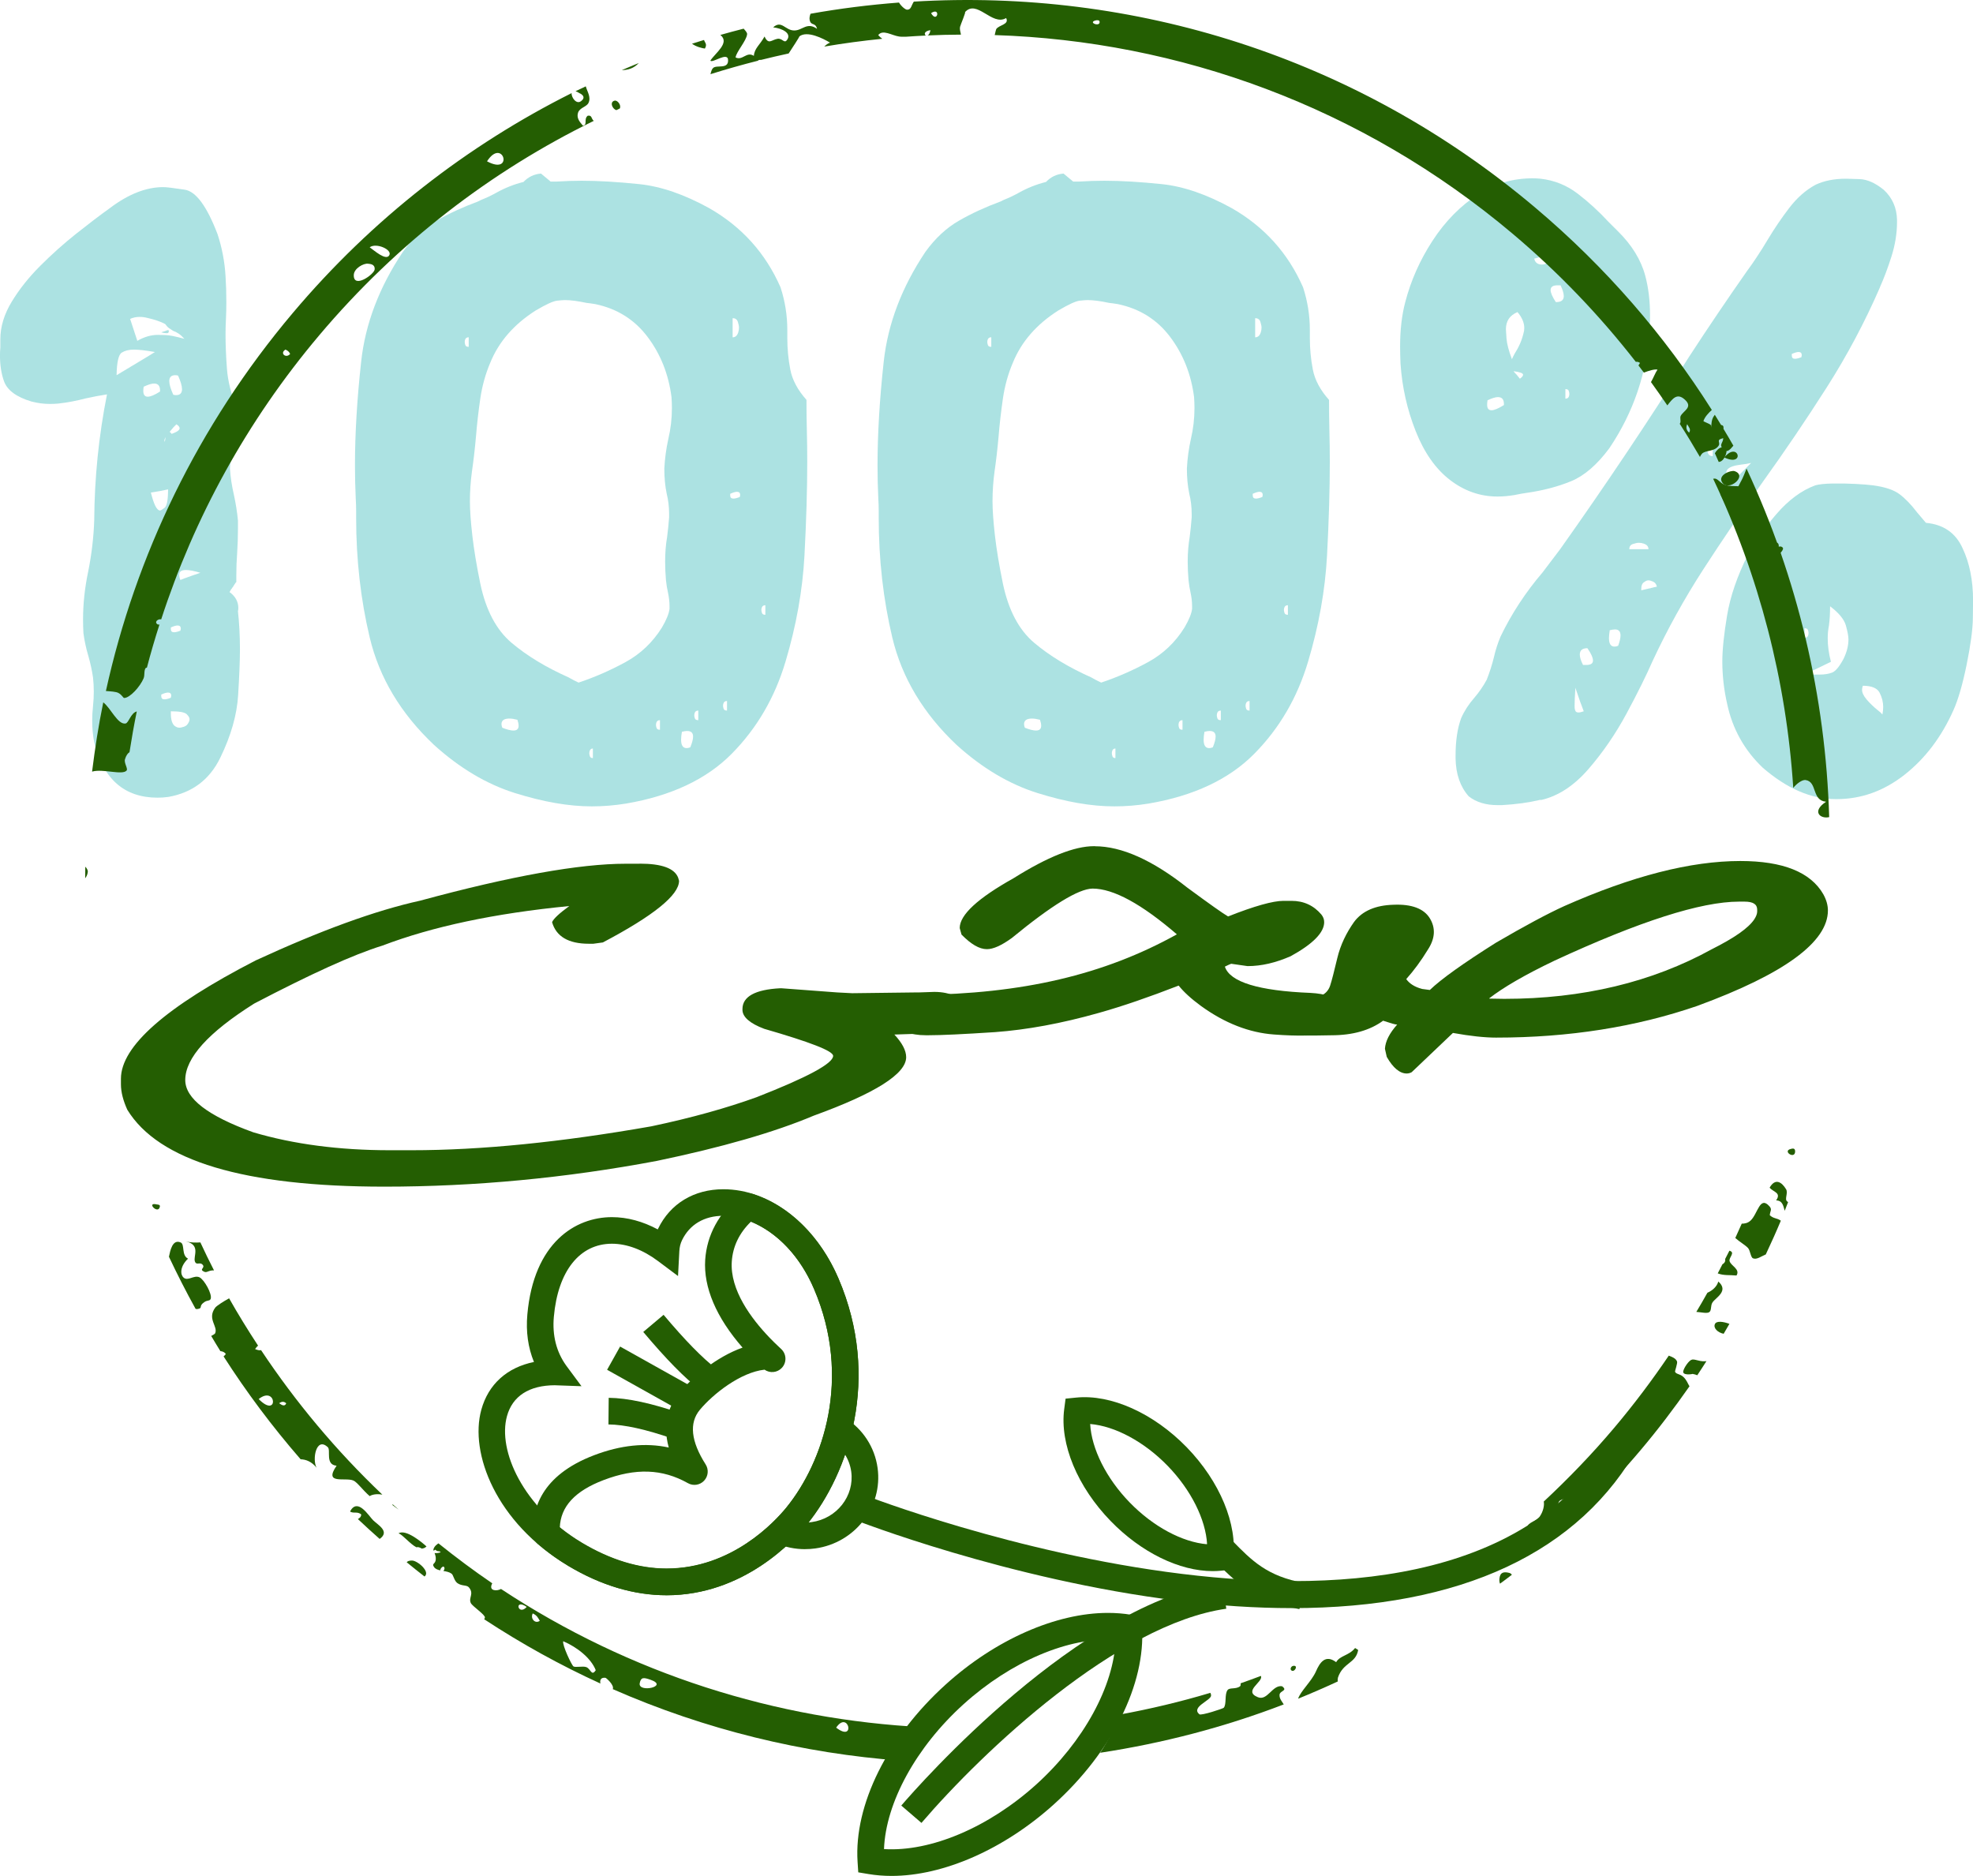 <svg xmlns="http://www.w3.org/2000/svg" id="uuid-192d7f6c-90f5-46e9-8e34-fb429a8e099c" viewBox="0 0 633.81 602.6"><defs><style>.uuid-e6991a1a-a8e7-4d7d-a681-6f4c3e52ef60{fill:#245e02;}.uuid-e6991a1a-a8e7-4d7d-a681-6f4c3e52ef60,.uuid-35034c1f-027d-4ced-8657-1e44806d6c5d{stroke-width:0px;}.uuid-35034c1f-027d-4ced-8657-1e44806d6c5d{fill:#ace2e2;}</style></defs><g id="uuid-2004141f-aeb7-4ac0-a1d8-be0938e7b832"><path class="uuid-35034c1f-027d-4ced-8657-1e44806d6c5d" d="m76.18,131.42c.42,1.2.64,2.44.64,3.72,0,.6-.1,1.52-.32,2.76-.21,1.24-.62,2.88-1.22,4.94-.86,2.65-1.33,5.21-1.41,7.7.18,2.73.6,5.56,1.28,8.46.59,2.74,1.03,5.47,1.29,8.21v2.57c0,2.65-.09,5.3-.26,7.95-.18,2.31-.26,4.62-.26,6.93v2.31l-.39.39v.13l-.12.13c-.09.09-.13.17-.13.25l-.13.13c-.18.26-.3.47-.38.64l-.26.26v.13l-.26.26c-.17.34-.34.64-.51.9,1.88,1.37,2.82,3.08,2.82,5.13,0,.34-.04.69-.12,1.03.42,3.76.64,7.87.64,12.31,0,3.42-.19,8.3-.58,14.62-.38,6.33-2.28,13.02-5.71,20.07-3.41,7.06-8.97,11.27-16.67,12.64-1.2.17-2.36.25-3.47.25-10.68,0-17.48-5.94-20.39-17.83-.43-2.22-.64-4.53-.64-6.93,0-1.54.09-3.08.26-4.62.17-1.62.25-3.2.25-4.75s-.09-3.03-.25-4.49c-.34-2.31-.85-4.66-1.54-7.05-.69-2.31-1.2-4.7-1.54-7.18-.08-1.45-.12-2.9-.12-4.36,0-5.05.55-10.22,1.67-15.52,1.11-5.56,1.74-11.03,1.92-16.42.09-13.59,1.45-27.06,4.1-40.4-2.23.34-4.49.77-6.8,1.28-2.91.77-5.85,1.33-8.85,1.67-.85.08-1.75.12-2.69.12-1.97,0-3.94-.26-5.9-.77-4.87-1.45-7.82-3.64-8.85-6.54-.86-2.39-1.29-5.17-1.29-8.34,0-.77.04-1.58.12-2.44v-2.69c0-4.02,1.22-8.04,3.66-12.06,2.44-4.02,5.49-7.86,9.18-11.54,3.67-3.67,7.5-7.1,11.47-10.26,3.98-3.16,7.63-5.94,10.97-8.34,5.9-4.44,11.58-6.67,17.05-6.67,1.03,0,3.34.28,6.93.83,3.59.56,7.09,5.32,10.52,14.3,1.45,4.44,2.3,8.94,2.56,13.47.18,2.74.26,5.51.26,8.33,0,1.79-.04,3.63-.13,5.52-.09,1.62-.13,3.25-.13,4.87,0,3.33.15,7.01.45,11.03.3,4.02,1.39,8.34,3.28,12.95Zm-38.73-10.9c3.25-1.97,6.67-4.02,10.26-6.16l2.05-1.28c-2.82-.51-5.09-.77-6.8-.77-1.54,0-2.82.32-3.85.96-1.03.64-1.58,3.06-1.66,7.25Zm15.64-16.42c-1.45-.77-3.29-1.41-5.52-1.92-.93-.25-1.84-.38-2.69-.38-1.11,0-2.14.21-3.08.64.77,2.31,1.54,4.66,2.31,7.05,2.22-1.28,4.44-1.92,6.66-1.92.25,0,1.05.02,2.37.06,1.32.04,3.35.45,6.1,1.22-.69-.77-1.33-1.35-1.93-1.73-.6-.38-1.15-.66-1.67-.83-.43-.26-.85-.53-1.28-.83-.43-.3-.86-.75-1.29-1.35Zm-6.93,20.13c-.08.43-.13.86-.13,1.28,0,1.28.47,1.92,1.41,1.92s2.26-.56,3.97-1.66v-.39c0-1.45-.64-2.18-1.92-2.18-.77,0-1.88.34-3.34,1.02Zm2.31,33.99c.95,3.85,1.92,5.77,2.95,5.77.18,0,.64-.28,1.41-.83.78-.56,1.16-2.54,1.16-5.96-.86.17-1.67.34-2.44.51l-3.08.51Zm5.64-52.2c.08.17.12.3.12.38,0,.43-.21.64-.63.64-.52,0-1.12-.09-1.81-.26.34-.17.73-.3,1.16-.39.34-.17.73-.3,1.15-.38Zm.77,118.12l.13-.64c0-.68-.34-1.03-1.02-1.03-.52,0-1.25.21-2.19.64v.51c0,.68.34,1.03,1.03,1.03.52,0,1.2-.17,2.05-.51Zm-1.67-83.75l-.13.26c-.17.34-.26.6-.26.77s.04.34.13.51c.08-.59.16-1.11.25-1.54Zm2.44-13.59c.34.09.64.13.9.13,1.29,0,1.92-.64,1.92-1.92,0-1.03-.43-2.48-1.27-4.36-.35-.08-.64-.13-.9-.13-1.28,0-1.92.64-1.92,1.92,0,1.03.43,2.48,1.28,4.36Zm-1.15,11.93c.17.09.38.3.64.64,1.71-.6,2.56-1.2,2.56-1.79,0-.43-.34-.86-1.03-1.28l-.89.89-1.29,1.54Zm.38,62.84v.51c0,.68.34,1.02,1.03,1.02.52,0,1.19-.17,2.05-.51l.12-.64c0-.68-.34-1.03-1.03-1.03-.5,0-1.23.21-2.18.64Zm0,26.93v.64c0,1.97.39,3.29,1.15,3.98.52.43,1.07.64,1.67.64.26,0,.73-.1,1.41-.32.68-.21,1.2-.71,1.54-1.48.17-.34.25-.64.25-.9,0-.51-.32-1.07-.96-1.67-.64-.6-2.33-.9-5.07-.9Zm2.06-58.74c-.18-.09-.34-.13-.51-.13-.69,0-1.03.34-1.03,1.03,0,.51.17,1.24.51,2.18h.65c.68,0,1.02-.34,1.02-1.03,0-.51-.22-1.2-.64-2.05Zm1.02,16.54l1.29-.51c1.62-.6,3.33-1.2,5.12-1.79-1.97-.6-3.51-.9-4.62-.9-1.45,0-2.18.51-2.18,1.54,0,.51.12,1.07.38,1.67Z"></path><path class="uuid-35034c1f-027d-4ced-8657-1e44806d6c5d" d="m259.07,128.47c0,3.25.04,6.59.13,10.01.08,3.25.12,6.54.12,9.88,0,8.89-.3,18.92-.89,30.07-.6,11.16-2.63,22.53-6.09,34.11-3.46,11.59-9.23,21.46-17.31,29.62-8.08,8.16-19.39,13.49-33.92,15.97-3.68.6-7.36.9-11.03.9-7.35,0-15.58-1.43-24.69-4.29-9.11-2.87-17.76-8.02-25.97-15.46-10.69-10.09-17.57-21.59-20.65-34.5-2.91-12.23-4.36-25.05-4.36-38.47v-2.18c0-1.28-.04-2.61-.13-3.98-.16-3.5-.25-7.05-.25-10.64,0-10.09.66-21.2,1.99-33.35,1.33-12.14,5.79-23.89,13.41-35.27,3.15-4.36,6.75-7.7,10.77-10,4.03-2.31,8.47-4.36,13.34-6.16l1.02-.51c1.71-.68,3.34-1.45,4.88-2.31,2.74-1.54,5.64-2.69,8.72-3.46,1.54-1.62,3.42-2.52,5.64-2.69l3.08,2.56h2.04c2.65-.17,5.3-.26,7.95-.26,5.39,0,11.56.37,18.53,1.09,6.97.73,14.48,3.32,22.51,7.76,10.42,5.98,18.04,14.45,22.83,25.39,1.45,4.45,2.18,9.02,2.18,13.72v2.7c0,3.33.32,6.67.96,10,.64,3.33,2.38,6.58,5.2,9.74Zm-108.5-17.05v-3.08c-.6,0-.98.26-1.16.77-.09.26-.12.52-.12.77s.07.58.19.96c.13.39.49.58,1.1.58Zm35.27,107.86c5.13-1.71,10.13-3.89,15.01-6.54,4.87-2.65,8.8-6.37,11.79-11.16,1.45-2.48,2.27-4.49,2.44-6.03v-.77c0-1.45-.17-2.95-.51-4.49-.26-1.11-.48-2.44-.64-3.98-.17-2.05-.26-4.02-.26-5.9,0-2.82.21-5.47.64-7.95.26-1.97.47-4.06.64-6.28v-1.03c0-2.31-.26-4.49-.77-6.54-.52-2.48-.77-5.17-.77-8.08.17-3.25.6-6.41,1.28-9.49.77-3.25,1.16-6.58,1.16-10,0-1.11-.05-2.26-.13-3.46-.94-7.35-3.5-13.81-7.7-19.37-4.19-5.56-9.79-9.06-16.8-10.52-1.02-.17-1.96-.3-2.82-.39-2.74-.59-5.04-.9-6.92-.9-.43,0-1.27.06-2.51.19-1.24.13-3.52,1.17-6.86,3.14-7.01,4.45-11.88,10.05-14.62,16.8-1.53,3.59-2.6,7.44-3.2,11.54-.6,4.1-1.07,8.25-1.41,12.44-.34,3.85-.77,7.52-1.28,11.03-.43,3.17-.64,6.33-.64,9.49,0,2.82.26,6.48.77,10.97.51,4.49,1.37,9.64,2.56,15.45,1.79,8.55,5.15,14.9,10.06,19.05,4.92,4.15,11.01,7.85,18.28,11.09,1.03.6,2.1,1.15,3.21,1.67Zm-24.5,14.49c1.54.6,2.74.9,3.6.9,1.11,0,1.66-.51,1.66-1.54,0-.51-.12-1.15-.38-1.92-1.02-.26-1.88-.39-2.56-.39-1.71,0-2.56.6-2.56,1.79,0,.34.09.73.25,1.15Zm29.12,9.75v-3.08c-.51,0-.85.26-1.02.77-.09.25-.13.51-.13.77s.07.58.19.96c.13.38.45.58.96.58Zm21.55-9.1v-3.08c-.6,0-.98.26-1.16.77-.08.25-.12.51-.12.77s.06.58.19.96c.12.38.49.58,1.09.58Zm9.74,5.64c.6-1.45.9-2.61.9-3.46,0-1.2-.64-1.79-1.93-1.79-.43,0-.98.09-1.66.26-.18,1.02-.26,1.88-.26,2.56,0,1.79.59,2.69,1.8,2.69.34,0,.72-.09,1.15-.26Zm2.57-8.72v-3.08c-.6,0-.99.25-1.16.77-.08.26-.13.51-.13.77s.06.58.19.96c.12.38.49.58,1.09.58Zm9.23-3.08v-3.08c-.6,0-.98.26-1.15.77-.09.26-.13.51-.13.77s.07.58.19.96c.13.38.49.58,1.09.58Zm4.11-68.61l.12-.64c0-.68-.34-1.03-1.03-1.03-.51,0-1.24.22-2.18.64v.51c0,.69.34,1.03,1.03,1.03.51,0,1.19-.17,2.05-.51Zm-2.31-57.45v6.16c.85,0,1.45-.51,1.79-1.54.17-.51.26-1.02.26-1.54s-.13-1.15-.38-1.92c-.26-.77-.82-1.15-1.67-1.15Zm10.52,95.29v-3.08c-.6,0-.98.26-1.15.77-.09.26-.13.51-.13.77s.07.58.19.96c.13.39.49.58,1.09.58Z"></path><path class="uuid-35034c1f-027d-4ced-8657-1e44806d6c5d" d="m426.94,128.47c0,3.25.04,6.59.12,10.01.08,3.25.13,6.54.13,9.88,0,8.89-.3,18.92-.89,30.07-.6,11.16-2.63,22.53-6.09,34.11-3.46,11.59-9.23,21.46-17.31,29.62-8.08,8.16-19.39,13.49-33.92,15.97-3.68.6-7.36.9-11.03.9-7.35,0-15.58-1.43-24.69-4.29-9.11-2.87-17.76-8.02-25.97-15.46-10.69-10.09-17.57-21.59-20.65-34.5-2.9-12.23-4.36-25.05-4.36-38.47v-2.18c0-1.28-.04-2.61-.13-3.98-.17-3.5-.25-7.05-.25-10.64,0-10.09.66-21.2,1.99-33.35,1.33-12.14,5.79-23.89,13.4-35.27,3.16-4.36,6.75-7.7,10.77-10,4.02-2.31,8.46-4.36,13.34-6.16l1.03-.51c1.71-.68,3.34-1.45,4.87-2.31,2.74-1.54,5.64-2.69,8.72-3.46,1.54-1.62,3.41-2.52,5.64-2.69l3.08,2.56h2.04c2.65-.17,5.3-.26,7.95-.26,5.38,0,11.56.37,18.53,1.09,6.97.73,14.47,3.32,22.51,7.76,10.42,5.98,18.04,14.45,22.83,25.39,1.45,4.45,2.18,9.02,2.18,13.72v2.7c0,3.33.32,6.67.96,10,.64,3.33,2.38,6.58,5.2,9.74Zm-108.5-17.05v-3.08c-.6,0-.98.26-1.16.77-.08.26-.12.52-.12.77s.07.58.19.96c.13.39.49.58,1.09.58Zm35.27,107.86c5.13-1.71,10.13-3.89,15.01-6.54,4.88-2.65,8.81-6.37,11.79-11.16,1.45-2.48,2.27-4.49,2.44-6.03v-.77c0-1.45-.17-2.95-.51-4.49-.26-1.11-.48-2.44-.64-3.98-.17-2.05-.26-4.02-.26-5.9,0-2.82.22-5.47.64-7.95.26-1.97.47-4.06.64-6.28v-1.03c0-2.31-.26-4.49-.77-6.54-.52-2.48-.77-5.17-.77-8.08.17-3.25.59-6.41,1.28-9.49.77-3.25,1.16-6.58,1.16-10,0-1.11-.05-2.26-.13-3.46-.94-7.35-3.51-13.81-7.7-19.37-4.19-5.56-9.79-9.06-16.8-10.52-1.02-.17-1.96-.3-2.82-.39-2.74-.59-5.04-.9-6.92-.9-.43,0-1.27.06-2.5.19-1.24.13-3.52,1.17-6.86,3.14-7.01,4.45-11.88,10.05-14.62,16.8-1.54,3.59-2.6,7.44-3.2,11.54-.59,4.1-1.07,8.25-1.41,12.44-.34,3.85-.77,7.52-1.28,11.03-.43,3.17-.64,6.33-.64,9.49,0,2.82.26,6.48.77,10.97.51,4.49,1.37,9.64,2.56,15.45,1.79,8.55,5.15,14.9,10.07,19.05,4.92,4.15,11.01,7.85,18.28,11.09,1.03.6,2.09,1.15,3.21,1.67Zm-24.5,14.49c1.54.6,2.74.9,3.6.9,1.11,0,1.66-.51,1.66-1.54,0-.51-.12-1.15-.38-1.92-1.03-.26-1.88-.39-2.56-.39-1.71,0-2.56.6-2.56,1.79,0,.34.08.73.25,1.15Zm29.11,9.75v-3.08c-.51,0-.85.26-1.03.77-.08.25-.12.51-.12.77s.07.58.19.96c.13.38.45.58.96.58Zm21.55-9.1v-3.08c-.6,0-.98.26-1.16.77-.08.25-.12.51-.12.77s.07.58.19.96c.12.38.49.58,1.09.58Zm9.74,5.64c.6-1.45.9-2.61.9-3.46,0-1.2-.64-1.79-1.93-1.79-.43,0-.98.09-1.66.26-.18,1.02-.26,1.88-.26,2.56,0,1.79.59,2.69,1.79,2.69.34,0,.73-.09,1.15-.26Zm2.57-8.72v-3.08c-.6,0-.99.25-1.16.77-.08.26-.13.51-.13.77s.07.58.19.96.49.58,1.09.58Zm9.23-3.08v-3.08c-.6,0-.98.26-1.15.77-.09.26-.13.51-.13.77s.07.58.19.96c.13.38.49.58,1.09.58Zm4.11-68.61l.12-.64c0-.68-.34-1.03-1.03-1.03-.51,0-1.24.22-2.18.64v.51c0,.69.34,1.03,1.03,1.03.51,0,1.19-.17,2.05-.51Zm-2.31-57.45v6.16c.85,0,1.45-.51,1.79-1.54.17-.51.26-1.02.26-1.54s-.13-1.15-.38-1.92c-.26-.77-.82-1.15-1.67-1.15Zm10.52,95.29v-3.08c-.6,0-.98.26-1.15.77-.09.26-.13.51-.13.77s.07.58.19.96c.13.39.49.58,1.09.58Z"></path><path class="uuid-35034c1f-027d-4ced-8657-1e44806d6c5d" d="m486.71,158.99c-1.97.34-3.85.51-5.64.51-5.56,0-10.65-1.77-15.27-5.32-4.62-3.55-8.29-8.79-11.03-15.71-2.74-6.92-4.36-14.15-4.87-21.67-.08-1.88-.13-3.72-.13-5.52,0-5.3.55-10.05,1.66-14.24,1.8-6.93,4.72-13.51,8.79-19.75,4.06-6.24,9-11.24,14.82-15.01,5.21-3.33,10.98-5,17.31-5,.85,0,1.71.04,2.56.13,4.45.51,8.42,2.12,11.93,4.81,3.51,2.7,6.79,5.71,9.87,9.04l2.96,2.95c4.52,4.45,7.48,9.23,8.85,14.36,1.03,3.85,1.54,8.08,1.54,12.7,0,1.46-.04,2.95-.12,4.49-.86,13.94-5.17,26.67-12.95,38.22-3.93,5.3-8.01,8.83-12.24,10.58-4.23,1.75-9.05,3.02-14.43,3.78-1.2.17-2.4.38-3.59.64Zm117.21-66.69c-4.87,11.2-10.58,21.93-17.12,32.19-6.54,10.26-13.4,20.39-20.58,30.39-6.59,9.23-12.93,18.58-19.05,28.02-6.11,9.45-11.52,19.22-16.22,29.3-2.14,4.87-4.96,10.56-8.46,17.06-3.51,6.5-7.57,12.42-12.19,17.76-4.62,5.34-9.66,8.66-15.13,9.94h-.52c-3.59.86-7.64,1.41-12.18,1.67h-1.41c-3.76,0-6.84-.94-9.24-2.82-2.73-3.08-4.14-7.14-4.23-12.18v-.9c0-4.79.6-8.8,1.8-12.05,1.02-2.31,2.43-4.49,4.23-6.54,1.54-1.8,2.86-3.72,3.97-5.77.94-2.39,1.71-4.79,2.3-7.18.52-2.31,1.24-4.57,2.19-6.8,3.51-7.27,7.99-14.11,13.46-20.52,1.97-2.56,3.85-5.04,5.64-7.44,14.37-20.26,28.17-40.87,41.42-61.82,6.07-9.32,12.31-18.55,18.72-27.7,1.03-1.37,2.01-2.78,2.96-4.23,1.19-1.79,2.44-3.76,3.71-5.9,2.05-3.42,4.32-6.75,6.8-10,2.48-3.24,5.3-5.73,8.46-7.44,2.73-1.28,5.98-1.93,9.74-1.93.52,0,2,.05,4.43.13,2.43.09,5.02,1.24,7.75,3.46,2.74,2.56,4.15,5.77,4.23,9.62v.77c0,3.59-.6,7.27-1.79,11.03-1.2,3.76-2.44,7.05-3.72,9.88Zm-126.06,36.29c-.09.51-.13.98-.13,1.41,0,1.2.47,1.79,1.41,1.79.86,0,2.19-.56,3.98-1.67v-.38c0-1.45-.64-2.18-1.93-2.18-.77,0-1.88.34-3.33,1.02Zm9.62-28.34c-2.48,1.03-3.72,2.87-3.72,5.52,0,.25.07,1.24.19,2.95.13,1.71.71,3.93,1.74,6.67.26-.6.55-1.2.89-1.8,1.37-2.14,2.31-4.31,2.83-6.54.17-.51.25-1.07.25-1.67,0-1.71-.73-3.42-2.18-5.13Zm.77,21.42c.68-.51,1.03-.94,1.03-1.28,0-.51-1.03-.9-3.08-1.15.34.43.68.81,1.03,1.15l1.03,1.28Zm9.75-39.76c-1.71.34-3.42.73-5.13,1.15.17.94.68,1.54,1.54,1.8.34.08.64.13.89.13.52,0,1.03-.13,1.55-.39.77-.43,1.15-1.2,1.15-2.31v-.38Zm3.33,9.74h-1.02c-1.46,0-2.19.51-2.19,1.54,0,.86.56,2.14,1.67,3.85h.12c1.63,0,2.44-.64,2.44-1.92,0-.85-.34-2.01-1.03-3.46Zm1.54,33.34v3.08c.59,0,.98-.26,1.15-.77.08-.26.12-.51.12-.77s-.06-.58-.19-.96c-.12-.39-.49-.58-1.08-.58Zm3.21,95.93c-.18,2.74-.26,4.7-.26,5.9,0,1.11.22,1.75.64,1.92.17.09.38.13.64.13.43,0,.99-.13,1.67-.39-.18-.51-.56-1.54-1.16-3.08-.43-1.2-.94-2.69-1.54-4.49Zm2.44-7.31h1.03c1.45,0,2.18-.47,2.18-1.41s-.6-2.26-1.79-3.98c-1.63,0-2.44.68-2.44,2.05,0,.85.34,1.97,1.03,3.33Zm11.29-6.16c.51-1.37.77-2.48.77-3.33,0-1.29-.6-1.93-1.79-1.93-.43,0-.99.09-1.67.26-.17,1.03-.25,1.88-.25,2.56,0,1.8.59,2.7,1.79,2.7.34,0,.73-.09,1.15-.26Zm3.59-31.04h6.16c0-.86-.52-1.45-1.54-1.79-.51-.17-1.03-.26-1.54-.26s-1.15.13-1.92.39c-.78.25-1.16.81-1.16,1.67Zm3.85,13.21c.77-.17,1.49-.34,2.18-.51.26-.08.52-.13.78-.13.08-.09.17-.13.25-.13h.13c.51-.17,1.07-.3,1.66-.38-.17-.94-.73-1.54-1.66-1.8-.34-.17-.68-.25-1.03-.25-.43,0-.86.17-1.29.51-.68.34-1.03,1.11-1.03,2.31v.38Zm22.96-43.09v-6.16c-.86,0-1.46.52-1.8,1.54-.08.51-.12,1.02-.12,1.54s.11,1.16.32,1.92c.22.77.75,1.15,1.61,1.15Zm68.48,21.42c5.65.52,9.58,3.25,11.8,8.21,2.22,4.7,3.34,10.3,3.34,16.8,0,.26-.03,2.16-.07,5.71-.04,3.55-.71,8.49-1.99,14.81-1.29,6.33-2.7,11.2-4.23,14.62-3.85,8.64-9.09,15.56-15.72,20.77-6.63,5.21-13.91,7.83-21.86,7.83h-.26c-7.87,0-15.69-3.38-23.47-10.13-5.9-5.64-9.71-12.48-11.41-20.52-1.03-4.53-1.54-9.06-1.54-13.59,0-3.76.52-8.7,1.54-14.81,1.03-6.11,3.25-12.59,6.67-19.43,2.14-4.1,5.17-8.44,9.11-13.02,3.93-4.57,8.12-7.67,12.56-9.3,1.2-.34,3.04-.53,5.52-.58,2.48-.04,4.94,0,7.38.13,2.43.13,4.29.28,5.58.45,3.85.51,6.69,1.45,8.53,2.82,1.84,1.37,3.74,3.33,5.7,5.9.86,1.02,1.8,2.14,2.82,3.33Zm-63.74-11.41c2.48-2.65,5-5.26,7.57-7.82-1.2.26-2.23.43-3.08.51-2.31.26-3.81.77-4.49,1.54-.34.43-.51,1.11-.51,2.05s.17,2.18.51,3.72Zm20.65-42.83v.51c0,.69.34,1.03,1.03,1.03.51,0,1.19-.17,2.05-.51l.12-.64c0-.68-.34-1.03-1.03-1.03-.51,0-1.24.21-2.18.64Zm12.57,98.88c-1.46.68-2.87,1.37-4.23,2.05l-4.37,2.05h5c1.54,0,2.86-.21,3.98-.64,1.11-.43,2.35-1.92,3.71-4.49,1.03-2.14,1.54-4.19,1.54-6.16,0-1.03-.28-2.52-.83-4.49-.56-1.97-2.25-4.02-5.07-6.16,0,2.4-.13,4.49-.38,6.29-.26,1.28-.38,2.61-.38,3.97,0,2.4.33,4.92,1.03,7.57Zm-8.47-10.78v3.08c.6,0,.99-.26,1.16-.77.08-.26.12-.52.12-.77s-.07-.58-.19-.96c-.12-.38-.49-.58-1.09-.58Zm25.01,27.7c.17-.85.25-1.67.25-2.44,0-1.54-.38-3.06-1.15-4.55-.77-1.49-2.56-2.24-5.38-2.24-.17.43-.26.85-.26,1.28,0,.94.49,1.99,1.48,3.14.98,1.15,2.15,2.29,3.52,3.4.68.51,1.2.98,1.54,1.41Z"></path><path class="uuid-e6991a1a-a8e7-4d7d-a681-6f4c3e52ef60" d="m494.75,486.99c-1.23,1.79-3.99,2.02-4.05,3.54-.09,2.58,2.56,3.27,4.5.93,1.28-1.5-.08-2.96.75-4.16.52-.74,2.42-.57,3.34-1.65,1.08-1.25,1.2-3.12,1.75-3.55,2.85-2.1,6.25,2.07,8.82-1.47.58-.82-1.08-.53-.93-1.49.15-.89,2.81-3,3.85-3.19,1.39-.27,3.52,2.62,4.26-.12.74-2.83,1.24-1.95,1.34-.25,2.95-3.19,5.85-6.42,8.66-9.77,5.61-6.64,10.8-13.5,15.69-20.49-.55-.86-.87-2.01-1.98-3.03-1.14-1.03-2.25-.78-2.67-1.66-.07-.15.89-2.79.65-3.3-.44-1.05-1.59-1.44-2.65-1.86-5.38,7.94-11.2,15.68-17.52,23.17-7.14,8.47-14.74,16.33-22.64,23.7.26,1.23-.22,3.22-1.19,4.65Z"></path><path class="uuid-e6991a1a-a8e7-4d7d-a681-6f4c3e52ef60" d="m573.76,382.01c-1.4-2.32-3.46-3.67-5.28-.5,1.18,1.45,3.84,1.57,2.09,4.09,2.1.05,2.31,1.83,2.75,3.34.37-.92.74-1.86,1.09-2.79-.11-.09-.21-.13-.33-.24-.88-.74.41-2.68-.32-3.9Z"></path><path class="uuid-e6991a1a-a8e7-4d7d-a681-6f4c3e52ef60" d="m132.33,501.29c-.91,0-1.43.22-1.68.56,1.89,1.55,3.79,3.07,5.72,4.57,2.02-1.5-2.31-5.17-4.04-5.13Z"></path><path class="uuid-e6991a1a-a8e7-4d7d-a681-6f4c3e52ef60" d="m553.71,428.45c.63-1.06,1.22-2.13,1.85-3.19-1.86-.7-4.17-1.08-4.67.09-.56,1.31.99,2.74,2.82,3.1Z"></path><path class="uuid-e6991a1a-a8e7-4d7d-a681-6f4c3e52ef60" d="m567.25,402.95c1.68-3.58,3.31-7.19,4.83-10.83-1.29-.93-2.23-.56-3.55-1.75.08-1.35.83-1.79-.08-2.83-3.14-3.61-3.74,2.37-6.1,4.55-.93.85-1.92.98-2.83.99-.68,1.54-1.37,3.07-2.07,4.6,1.32,1.19,3.19,2.27,4.06,3.19.77.82.86,3.04,1.63,3.34,1.21.5,2.62-.63,4.1-1.25Z"></path><path class="uuid-e6991a1a-a8e7-4d7d-a681-6f4c3e52ef60" d="m543.71,441.33c.61.1,1.09.27,1.53.44,1.02-1.49,1.95-3.03,2.94-4.53-.19.02-.37.04-.56.04-1.96.11-3.44-.95-4.38-.42-1.14.63-2.77,3.34-2.5,4.01.38,1.03,3.16.48,2.97.47Z"></path><path class="uuid-e6991a1a-a8e7-4d7d-a681-6f4c3e52ef60" d="m27.4,278.4c-.03,1.24-.03,2.48-.04,3.73.42-.54.74-1.18.84-2,.08-.44-.19-1.08-.8-1.73Z"></path><path class="uuid-e6991a1a-a8e7-4d7d-a681-6f4c3e52ef60" d="m38.08,222.63c1.07.55,1.51,1.6,1.8,1.58,1.87,0,5.15-3.67,6.25-6.31.43-1.05.05-2.5.67-3.31.05-.06.21-.09.39-.12,1.21-4.65,2.57-9.27,4.04-13.87-.29.11-.64.05-.93-.31-.41-.49.1-1.16.84-1.32.28-.07.49-.05.64,0,10.55-32.49,27.38-63.55,50.77-91.27,25.13-29.78,55.29-52.77,88.19-68.87-.9-.77-.5-1.88-1.93-1.66-1.4,1.1.06,3.01-1.56,3.2-1.35-1.54-2.04-2.66-1.55-4.2.56-1.59,2.68-1.83,3.32-3.06.94-1.85-.34-3.6-.85-5.37-1.09.52-2.19,1.04-3.28,1.56.38.13.83.33,1.4.71-.19-.12,2.46.98.31,2.52-1.51,1.09-3.12-1.35-2.97-2.62-33.37,16.72-63.98,40.28-89.57,70.62-30.62,36.3-50.5,78.08-60.04,121.44,1.47.12,3.17.18,4.06.64ZM156.45,51.82c5.16-7.94,8.77,4.72,0,0h0Zm-31.38,30.15c-1.04,1.97-4.96-1.61-6.31-2.53,2.1-1.56,7.29.75,6.31,2.53Zm-33.35,30.33c.86.38,1.27.87,1.48,1.4-1.33,1.57-3.45-.27-1.48-1.4Zm21.93-23.96c.06-2.14,3.18-3.83,4.59-3.63.64.09,2.23.11,2.12,1.8-.05,1.55-6.84,6.41-6.71,1.83Z"></path><path class="uuid-e6991a1a-a8e7-4d7d-a681-6f4c3e52ef60" d="m205.2,20.24c-1.83.74-3.64,1.53-5.45,2.29,1.95-.03,3.85-.55,5.45-2.29Z"></path><path class="uuid-e6991a1a-a8e7-4d7d-a681-6f4c3e52ef60" d="m226.44,15.59c.87-1.45-.1-1.98-.27-2.75-1.27.41-2.58.78-3.86,1.19,1.19.97,3.33,1.48,4.13,1.57Z"></path><path class="uuid-e6991a1a-a8e7-4d7d-a681-6f4c3e52ef60" d="m119.92,488.41c-1.54-1.54-5.01-7.42-7.46-2.91.05.06.12.1.16.15,1.2.56,2.12-.18,3.42.82-.05.89-.51,1.14-1.07,1.5,2.29,2.17,4.63,4.28,6.99,6.38,3.36-2.38-.44-4.41-2.03-5.94Z"></path><path class="uuid-e6991a1a-a8e7-4d7d-a681-6f4c3e52ef60" d="m291.4,3.12c-.52,0-1.83-1.02-2.61-2.3-9.53.73-19,1.91-28.42,3.6-.24.68-.4,1.34-.28,1.95.41,2.09,1.8.64,2.38,2.89-3.26-2.29-4.66.53-7.3.53-2.93.03-4.06-3.47-6.8-1,2.82.29,6.17,1.9,4.38,4.14-.87,1.09-1.43-.71-2.97-.47-1.99.36-2.89,2.02-4.18-.73-1.51,2.74-3.25,3.78-3.43,6.22-2.35-1.54-3.61,1.64-5.88.5.32-1.94,3.47-5.31,3.71-7.44.08-.57-.7-1.31-1.11-1.8-2.5.65-5.02,1.3-7.5,2.02.02.01.08.03.08.05,3.06,2.51-1.7,5.75-3.27,8.19.59.99,5.62-3,5.69-.17.12,3.09-3.69,1.42-4.83,2.56-.44.42-.62,1.17-.83,1.97,5.06-1.59,10.16-3.03,15.28-4.33.04-.06.06-.14.13-.17.33-.11.61-.11.85-.09,2.94-.74,5.9-1.42,8.86-2.06.65-.99,3.81-5.79,3.4-5.46,2.51-2,7.7.66,9.9,1.99-.67.21-1.28.69-1.87,1.26,6.19-1.06,12.41-1.88,18.65-2.51-.45-.3-.88-.68-1.31-1.18,1.46-1.92,4.28.09,6.67.45.58.1,1.36.08,2.15.08,2.17-.15,4.35-.29,6.53-.39-.61-.24-.74-1.4,1.42-1.73-.17,1.05-.54,1.52-.9,1.7,3.56-.17,7.14-.24,10.71-.26-.18-.83-.45-1.74-.3-2.48.13-.62,2.2-5.43,1.51-4.65,3.86-4.5,8.75,4.53,13.3,1.8,1.11,2.11-2.34,2.2-3.19,3.57-.05.08-.26.9-.48,1.9,59.02,1.9,117.85,22.88,166.49,63.91,14.85,12.53,27.99,26.32,39.46,41.06.43-.07.88.01,1.35.35-.16.29-.33.53-.5.8.59.76,1.16,1.53,1.74,2.31,1.63-.65,3.55-1.18,4.38-.96-.67.92-1.3,2.63-2.1,4,1.8,2.48,3.54,4.97,5.26,7.49,1.68-2.17,3.14-4.18,5.68-1.8,2.6,2.42-.47,3.46-1.39,5.17-.36.72.26,1.93-.31,2.54,2.26,3.51,4.41,7.07,6.49,10.65.16-.36.36-.71.64-1.02,1.03-1.16,3.74-.63,5.18-2.34,1.15-1.36-1.03-2.02,1.67-2.68-.04,1.44-1.13,1.92-.46,2.98,1.44,2.24,2.6.76,3.71-.56-1.89-3.34-3.91-6.63-5.95-9.9-.05.03-.12.09-.13.14-1.35,1.76-.67,3.18-1.39,5.18-4.3-1.73-1.54-5.01.55-6.9-15.08-23.84-34.02-45.83-56.74-65C435.32,17.85,363.61-3.7,293.56.52c-.83,1.21-.81,2.62-2.16,2.6Zm251.22,135.86c-.88-.74-1.1-1.64-.63-2.72.41.85,1.35,1.6.63,2.72ZM352.02,6.55c.06-.03,1.07-.2,1.19.3.47,2.02-4.02.36-1.19-.3Zm-52.93-2.33c3.22-2.15,2.03,3.5,0,0h0Z"></path><path class="uuid-e6991a1a-a8e7-4d7d-a681-6f4c3e52ef60" d="m43.94,228.54c-1.93.48-2.58,3.67-3.6,3.87-2.54.45-4.83-5.09-7.17-6.78-1.52,7.37-2.66,14.8-3.59,22.24,3.39-1.03,9.82,1.28,11.11-.38.46-.63-.92-2.43-.54-3.6.36-1.21.87-1.89,1.45-2.28.68-4.37,1.45-8.73,2.34-13.08Z"></path><path class="uuid-e6991a1a-a8e7-4d7d-a681-6f4c3e52ef60" d="m476.29,506.16c2.35-.09,1.63-3.02.33-3.51-3.46-1.35-1.73,3.55-.33,3.51Z"></path><path class="uuid-e6991a1a-a8e7-4d7d-a681-6f4c3e52ef60" d="m415.45,535.12c-.73.11-1.2,1.16-.49,1.54.98.53,2.2-1.79.49-1.54Z"></path><path class="uuid-e6991a1a-a8e7-4d7d-a681-6f4c3e52ef60" d="m429.78,538.96c1.67-5.02,5.76-4.52,6.52-8.95l-.99-.62c-1.93,2.46-4.92,2.41-6.08,4.55-3.47-2.61-5.26.14-6.48,2.94-1.44,3.25-4.98,6.38-5.74,8.79,4.28-1.74,8.51-3.58,12.73-5.53-.05-.44-.04-.85.06-1.18Z"></path><path class="uuid-e6991a1a-a8e7-4d7d-a681-6f4c3e52ef60" d="m549.12,421.47c.76-.54.32-2.07,1-3.08.97-1.53,5.39-3.66,1.87-6.73-.43,1.65-1.98,2.97-3.5,3.61-1.14,2.06-2.34,4.11-3.56,6.15,1.68.11,3.43.6,4.18.06Z"></path><path class="uuid-e6991a1a-a8e7-4d7d-a681-6f4c3e52ef60" d="m559.35,154.47l-.9,1.72c-1.63-.06-3.39.03-4.77-.64-1.06-.49-1.75-1.59-2.62-1.79-.18-.05-.44-.02-.72.03,14.81,31.26,23.52,65.01,25.73,99.32,1.01-1.34,2.89-2.71,3.96-2.54,3.85.56,1.88,6.54,6.58,6.97-4.76,3.15-1.84,5.61,1,4.94-1.14-38.61-10.13-76.76-26.55-111.94-.51,1.34-1.04,2.67-1.7,3.94Z"></path><path class="uuid-e6991a1a-a8e7-4d7d-a681-6f4c3e52ef60" d="m545.56,132.11c-.46-1.04-1.15-1.17-1.77-1.26,1.59,3.07,3.18,6.16,4.65,9.3,1.07-.91,1.75-1.96,1.21-3.48-.23-.67-2.88-1.13-4.19-2.59-.31-.34.3-1.53.1-1.98Z"></path><path class="uuid-e6991a1a-a8e7-4d7d-a681-6f4c3e52ef60" d="m553.1,138.44c.84-.44.96-2.62-1.07-1.64-1.52.74.17,2.16,1.07,1.64Z"></path><path class="uuid-e6991a1a-a8e7-4d7d-a681-6f4c3e52ef60" d="m552.41,143.94c-.19.09-1.06.78-1.52,1.66.4.93.84,1.84,1.23,2.78,2.27.06,4.16-6.38.29-4.44Z"></path><path class="uuid-e6991a1a-a8e7-4d7d-a681-6f4c3e52ef60" d="m567.8,194.94c-.1.1-.18.26-.29.39.67,2.88,1.3,5.77,1.87,8.67,1.73-2.43,1.69-7.9-1.59-9.06Z"></path><path class="uuid-e6991a1a-a8e7-4d7d-a681-6f4c3e52ef60" d="m569.71,174.51c-.95.42-2.2,1.8-.93,2.71,2.43,1.74,4.01-4.11.93-2.71Z"></path><path class="uuid-e6991a1a-a8e7-4d7d-a681-6f4c3e52ef60" d="m566.49,190.13c-.06.05-.09.12-.15.18.17.63.29,1.26.45,1.9,1.46.28,1.39-3.65-.3-2.08Z"></path><path class="uuid-e6991a1a-a8e7-4d7d-a681-6f4c3e52ef60" d="m576.67,369.88c0-1.19-.86-.93-1.34-.82-2.95.68,1.31,3.52,1.34.82Z"></path><path class="uuid-e6991a1a-a8e7-4d7d-a681-6f4c3e52ef60" d="m484.36,505.15c-1.15-.18-2.5-.23-2.69,2.05-.04.7.04,1.19.21,1.52,1.26-.96,2.54-1.86,3.79-2.85-.18-.34-.57-.62-1.31-.71Z"></path><path class="uuid-e6991a1a-a8e7-4d7d-a681-6f4c3e52ef60" d="m551.81,409.05c1.96.75,3.75.46,6.03.68,1.27-2.08-1.81-3.07-2.23-4.64-.3-1.17,1.99-2.75-.05-3.33-.45.89-.93,1.77-1.37,2.67.07.44.07.9-.42,1.37-.15.15-.3.21-.45.32-.5.99-1,1.95-1.52,2.94Z"></path><path class="uuid-e6991a1a-a8e7-4d7d-a681-6f4c3e52ef60" d="m560.39,170.07c-.37-1.03-1.52-.91-2.49-.43.19.4.39.78.57,1.17.75.21,1.44.17,1.92-.74Z"></path><path class="uuid-e6991a1a-a8e7-4d7d-a681-6f4c3e52ef60" d="m572.61,175.83c-1.69-1.52-4.59,3.38-4.38,3.3-1.22.46-3.61-1.09-5.39-1.04-.39.02-.8.09-1.19.18.71,1.72,1.46,3.41,2.15,5.13.2-.08.38-.15.5-.21,1.33-.74,9.79-6.03,8.31-7.36Z"></path><path class="uuid-e6991a1a-a8e7-4d7d-a681-6f4c3e52ef60" d="m128.03,492.54c1.45.56,3.61,3.37,5.73,4.49.5-.15,1.08.02,1.72.42.53-.04,1.05-.2,1.53-.69-1.59-1.41-6.54-5.6-8.98-4.23Z"></path><path class="uuid-e6991a1a-a8e7-4d7d-a681-6f4c3e52ef60" d="m553.91,146.95c6.86,3.23,4.52-5.48,0,0h0Z"></path><path class="uuid-e6991a1a-a8e7-4d7d-a681-6f4c3e52ef60" d="m561.12,168.19c2.1,1.07,4.25-.97,4.63-2.23.99-3.22-3.14-5.01-6.54-2.18-.12-2.03,3.22-3.17,1.18-4.88-2.99,3.89-4.98,1.72-7.78-.21,1.18,2.31,2.3,4.67,3.41,7.01,2.14-1.48,3.76,1.82,5.09,2.49Z"></path><path class="uuid-e6991a1a-a8e7-4d7d-a681-6f4c3e52ef60" d="m101.69,471.44c-1.45-2.55-.14-10.09,3.62-6.55,1.03.96-.92,5.63,2.82,5.94-4.28,6.2,2.79,3.63,5.38,4.76,1.22.51,3,3.06,5.24,5,1.13-.69,2.84-.71,4.08-.47-14.96-14.23-27.94-29.83-38.97-46.42-.42.12-1.04.05-1.92-.35.35-.51.68-.84.96-1.09-3.26-4.99-6.38-10.03-9.3-15.2-1.68.91-3.95,2.36-4.44,2.97-2.75,3.69,1,6.04-.07,8.31-.06.13-.56.46-1.24.81.99,1.64,1.93,3.28,2.95,4.88.71.04,1.36.36,1.75.91-.19.3-.46.55-.73.77,7.35,11.49,15.62,22.54,24.75,33.05,1.73.06,3.51.73,5.11,2.68Zm-18.59-22.02c5.8-4.59,6.45,6.52,0,0h0Zm6.56,1.33c.68-.4,1.36-.78,2.29.03-.46,1.14-1.36.64-2.29-.03Z"></path><path class="uuid-e6991a1a-a8e7-4d7d-a681-6f4c3e52ef60" d="m557.22,151.34c-1.15-.38-5.38,1.21-4.06,3.51,1.93,3.38,8.48-2,4.06-3.51Z"></path><path class="uuid-e6991a1a-a8e7-4d7d-a681-6f4c3e52ef60" d="m126.1,483.2c.02.08-.02.18-.02.27.74.52,1.38,1.08,1.99,1.46-.64-.58-1.32-1.14-1.96-1.73Z"></path><path class="uuid-e6991a1a-a8e7-4d7d-a681-6f4c3e52ef60" d="m65.62,418.29c1.02-.72,1.78-.31,2.06-1.06.54-1.57-2.09-6.19-3.6-6.92-1.8-.83-3.73,1.38-5.14.06-.95-.84-1.31-3.36,1.46-6.06-2.16-1.04-.99-4.56-2.33-5.18-2.69-1.22-3.41,2.72-3.8,4.57,2.66,5.65,5.5,11.22,8.55,16.73.17.05.38.1.48.09,2.13-.3.27-.82,2.32-2.24Z"></path><path class="uuid-e6991a1a-a8e7-4d7d-a681-6f4c3e52ef60" d="m50.37,386.9c-3.62-.88.55,3.49,1,.63.06-.65-.8-.57-1-.63Z"></path><path class="uuid-e6991a1a-a8e7-4d7d-a681-6f4c3e52ef60" d="m62.62,405.25c.53,1.37,1.63-.06,2.55,1.11.75,1-1.38,1.39.49,2.19.83.35,1.43-.56,3.09-.46-1.53-2.96-2.97-5.97-4.38-8.99-1.58.09-3.11.08-4.68-.33,4.94,1.13,2.29,4.82,2.93,6.48Z"></path><path class="uuid-e6991a1a-a8e7-4d7d-a681-6f4c3e52ef60" d="m197.45,32.33c-1.76.41-.66,2.79.57,3.04.36-.17.71-.34,1.07-.51.6-1.05-.75-2.75-1.64-2.53Z"></path><path class="uuid-e6991a1a-a8e7-4d7d-a681-6f4c3e52ef60" d="m411.84,541.67c-3.12-.49-4.66,4.78-7.76,3.52-4.89-1.97,1.81-4.91.99-6.79,0-.02-.03-.02-.04-.04-2.16.79-4.29,1.62-6.48,2.36-.01.43.03.77-.17.94-1.32,1.06-3.31.35-4.01,1.21-1.07,1.34-.27,4.61-1.26,5.72-.23.27-7.24,2.58-7.82,2.09-2.83-2.36,3.76-4.41,3.76-6.04,0-.35-.1-.63-.24-.85-9.62,2.88-19.38,5.2-29.23,7-1.34,3.94-3.41,8.08-6.16,12.25,20.07-3.06,39.86-8.19,58.97-15.53-.53-.92-1.43-1.81-1.35-3.08.08-1.37,2.81-1.27.8-2.76Z"></path><path class="uuid-e6991a1a-a8e7-4d7d-a681-6f4c3e52ef60" d="m289.54,565.57c1.91-3.56,4.32-7.18,7.22-10.75-47.28-2.37-94.27-16.97-135.82-44.4-1.22.74-4.03.72-2.89-1.65.03-.08.06-.09.09-.16-5.88-4-11.66-8.32-17.3-12.84-.54.4-1.26.84-1.6,1.89-.04.13-.01.3.08.5.12-.1.25-.22.46-.35.06-.04.53.41.65.42,2.41.24.25.81-.83.65.22.56.44,1.25.39,2.05-.12,1.63-1.4,1.2-.57,2.43.43.64,1.17.91,2.02,1.09-.02-.55.51-1.15,1.02-1.24.54.38.35,1-.03,1.43.94.16,1.9.34,2.61.86.62.41.81,2.21,1.86,3.02,1.48,1.07,3.03.53,3.75,1.41,1.73,2.09-.23,3.31.6,5.03.55,1.08,4.69,3.76,4.52,4.66-.05.22-.13.39-.24.53,12.04,7.91,24.53,14.8,37.35,20.65-.24-1.08.11-2.03,1.63-1.84.17,0,2.91,2.32,2.34,3.64,29.73,13.05,61.11,20.65,92.71,22.99Zm-120.33-49.38c-2.83,3.09-4.19-2.87,0,0h0Zm1.93,2.09c1.42.64,1.76,1.54,2.26,2.36-1.46,1.12-3.13-.71-2.26-2.36Zm17.14,17.23c-1.04-.37-3.45.19-4.06-.21-.59-.4-3.66-6.89-3.29-8.09,4.41,1.89,8.89,5.36,10.45,9.31-1.39,2.12-1.59-.51-3.09-1.01Zm80.33,19.46c3.92-5.78,6.41,4.93,0,0h0Zm-63.1-14.3c.37-1.88,1.15-1.9,3.47-1.08,6.13,2.14-4.14,4.33-3.47,1.08Z"></path><path class="uuid-e6991a1a-a8e7-4d7d-a681-6f4c3e52ef60" d="m414.87,516.57c-11.39,0-23.49-.78-36.27-2.35-54.9-6.75-103.77-25.89-104.26-26.08l3.14-7.95c1.9.75,190.02,73.68,241.73-20.17l7.48,4.12c-19.06,34.6-57.38,52.44-111.82,52.44Z"></path><path class="uuid-e6991a1a-a8e7-4d7d-a681-6f4c3e52ef60" d="m389.59,504.69h0c-10.74,0-23-6.01-32.79-16.08-10.68-10.99-16.41-24.77-14.93-35.97l.44-3.35,3.36-.34c11.19-1.15,24.89,5,35.54,15.94,10.67,10.99,16.39,24.77,14.92,35.97l-.44,3.35-3.36.34c-.89.09-1.8.14-2.73.14Zm-39.38-47.26c.43,7.94,5.15,17.45,12.71,25.22,7.51,7.73,16.86,12.74,24.85,13.41-.44-7.94-5.15-17.45-12.7-25.22-7.52-7.73-16.87-12.74-24.86-13.41Z"></path><path class="uuid-e6991a1a-a8e7-4d7d-a681-6f4c3e52ef60" d="m417.43,516.9c-14.59-2.62-20.94-9.12-27.67-16-1.08-1.12-2.2-2.26-3.38-3.41l5.98-6.11c1.23,1.2,2.38,2.39,3.52,3.55,6.24,6.38,11.16,11.42,23.06,13.56l-1.51,8.41Z"></path><path class="uuid-e6991a1a-a8e7-4d7d-a681-6f4c3e52ef60" d="m286.42,602.6c-2.54,0-5.02-.2-7.37-.59l-3.34-.56-.22-3.37c-1.19-18.28,9.65-40.1,28.3-56.96,15.93-14.41,35.43-23.01,52.15-23.01,2.54,0,5.02.2,7.37.59l3.33.56.22,3.37c1.21,18.27-9.63,40.11-28.3,56.97-15.95,14.4-35.45,23-52.15,23Zm-2.44-8.62c15,.93,33.63-6.97,48.87-20.72,15.28-13.81,24.99-31.67,25.54-46.54-15.02-.93-33.64,6.97-48.86,20.73-15.28,13.81-24.99,31.66-25.55,46.53Z"></path><path class="uuid-e6991a1a-a8e7-4d7d-a681-6f4c3e52ef60" d="m296.01,585.57l-6.48-5.57c5.71-6.65,57.12-65.19,103.21-71.69l1.19,8.46c-34.91,4.93-77.98,45.56-97.92,68.8Z"></path><path class="uuid-e6991a1a-a8e7-4d7d-a681-6f4c3e52ef60" d="m258.62,497.64c-3.21,0-6.39-.65-9.34-1.92l3.38-7.85c2.52,1.08,5.3,1.46,8.05,1.08,8.1-1.12,13.82-8.4,12.74-16.23-.57-4.12-2.97-7.78-6.56-10.04l4.54-7.25c5.75,3.6,9.58,9.47,10.49,16.12,1.72,12.5-7.27,24.1-20.04,25.86-1.09.15-2.18.22-3.26.22Z"></path><path class="uuid-e6991a1a-a8e7-4d7d-a681-6f4c3e52ef60" d="m214.11,512.44c-10.46,0-21.08-3.17-31.55-9.43-23.3-13.93-31.78-36.24-27.94-50.16,2.26-8.21,8.29-13.59,16.91-15.34-1.9-4.64-2.62-9.76-2.12-15.29,2.06-23.03,15.39-31.24,27.17-31.24,4.89,0,9.89,1.35,14.72,3.94.04-.08.07-.15.11-.22,3.88-8.05,11.52-12.68,20.96-12.68,15,0,29.53,11.25,36.99,28.66,13.77,32.11,3.2,62.58-10.03,78.91-4.36,5.36-20.47,22.86-45.21,22.86Zm-35.75-67.46c-8.49,0-13.75,3.57-15.5,9.92-3.05,11.03,5.13,29.33,24.09,40.66,9.13,5.45,18.27,8.28,27.16,8.28,20.96,0,34.82-15.05,38.57-19.67,11.74-14.48,21.08-41.53,8.81-70.15-6.95-16.22-19.64-23.47-29.13-23.47-6.12,0-10.83,2.79-13.27,7.85-.51,1.06-.79,2.2-.86,3.5l-.42,8-6.41-4.8c-4.87-3.65-10-5.58-14.83-5.58-10.36,0-17.34,8.77-18.65,23.45-.54,6,.8,11.27,3.96,15.68l4.92,6.64-8.43-.3h-.01Z"></path><path class="uuid-e6991a1a-a8e7-4d7d-a681-6f4c3e52ef60" d="m224.93,446.47c-5.04-3.86-10.85-9.78-18.29-18.61l6.53-5.5c6.93,8.23,12.48,13.9,16.95,17.33l-5.2,6.79Z"></path><path class="uuid-e6991a1a-a8e7-4d7d-a681-6f4c3e52ef60" d="m216.11,462.14c-8.58-2.98-15.53-4.52-20.65-4.57l.08-8.55c6.05.06,13.91,1.76,23.37,5.05l-2.8,8.07Z"></path><rect class="uuid-e6991a1a-a8e7-4d7d-a681-6f4c3e52ef60" x="204.75" y="429.28" width="8.55" height="27.3" transform="translate(-279.58 409.15) rotate(-60.78)"></rect><path class="uuid-e6991a1a-a8e7-4d7d-a681-6f4c3e52ef60" d="m214.11,512.44c-10.46,0-21.08-3.17-31.55-9.43-3.46-2.07-6.74-4.44-9.76-7.03-.87-.75-1.4-1.81-1.48-2.95-.55-8.06,2.39-19.04,19.5-25.56,8.6-3.28,16.63-4.09,24.01-2.48-2.21-8.09.32-13.82,3.37-17.52,4.04-4.9,11.9-11.59,20.34-14.58-8.45-9.66-12.59-19.37-12-28.23.54-7.92,4.37-14.98,11.05-20.42,1.12-.9,2.6-1.19,3.97-.77,11.82,3.68,21.95,13.59,27.78,27.2,13.77,32.11,3.2,62.57-10.03,78.91-4.36,5.36-20.47,22.86-45.21,22.86Zm-34.28-21.73c2.24,1.81,4.62,3.47,7.12,4.97,9.13,5.45,18.27,8.22,27.16,8.22,20.96,0,34.82-15.08,38.57-19.7,11.74-14.48,21.08-41.55,8.81-70.16-4.45-10.41-11.75-18.16-20.25-21.61-3.76,3.65-5.83,7.95-6.16,12.81-.62,9.11,6.23,18.3,12.09,24.41.96,1.02,1.95,1.97,2.92,2.88l.89.84c1.71,1.62,1.79,4.32.18,6.03-1.47,1.57-3.85,1.78-5.56.58-7.71.82-16.6,7.85-20.8,12.92-3.48,4.21-2.84,10.1,1.88,17.51,1.05,1.65.85,3.81-.5,5.24-1.35,1.43-3.5,1.75-5.2.78-8.23-4.63-16.83-4.9-27.1-.98-9.18,3.5-13.8,8.5-14.05,15.25Z"></path><path class="uuid-e6991a1a-a8e7-4d7d-a681-6f4c3e52ef60" d="m205.47,277.43c7.14,0,11.21,1.5,12.38,4.51l.29,1c0,4.59-8.16,11.19-24.47,19.8l-3.06.42h-1.46c-6.55,0-10.49-2.34-11.8-6.93.44-1.09,2.33-2.84,5.53-5.18-24.03,2.34-43.98,6.6-60.01,12.7-9.47,2.92-23.16,9.19-41.22,18.63-14.71,9.27-22.14,17.46-22.14,24.56,0,5.93,7.28,11.53,21.85,16.79,12.96,3.84,27.67,5.76,43.84,5.76h6.99c22.43,0,48.06-2.59,77.05-7.68,13.11-2.76,24.32-5.93,33.79-9.35,16.46-6.43,24.61-10.86,24.61-13.28,0-1.59-7.43-4.43-22.14-8.69-4.66-1.75-6.99-3.84-6.99-6.1v-.25c0-4.01,4.08-6.26,12.09-6.68h.44l17.91,1.34,4.81.25,20.39-.25h1.02l4.95-.17c5.39,0,9.03,1.92,11.07,5.76v1.17c0,3.68-3.93,5.85-11.8,6.52h-4.51l-7.57.25c2.48,2.67,3.79,5.1,3.79,7.27,0,5.35-9.9,11.61-29.71,18.79-12.67,5.35-29.57,10.19-50.39,14.53-29.27,5.51-58.55,8.27-87.53,8.27-45,0-72.53-8.27-82.58-24.72-1.31-2.92-2.04-5.6-2.04-8.19v-1.75c0-10.44,14.42-23.14,43.26-38,20.83-9.61,38.45-16.04,52.87-19.21,29.27-7.94,51.27-11.86,65.98-11.86h4.52Z"></path><path class="uuid-e6991a1a-a8e7-4d7d-a681-6f4c3e52ef60" d="m351.69,271.84c8.59,0,18.5,4.43,29.71,13.28,7.14,5.26,11.51,8.35,13.11,9.27,8.45-3.34,14.42-5.01,17.77-5.01h2.62c3.93,0,7.14,1.5,9.61,4.43.58.75.87,1.5.87,2.42,0,3.34-3.64,7.02-10.78,10.94-4.81,2.09-9.32,3.17-13.84,3.17l-5.24-.75c-.73.25-1.31.58-2.04.92,1.6,4.93,10.78,7.77,27.53,8.44,4.81.25,8.01,1.42,9.9,3.42,1.89,1.92,2.19,3.84,1.17,5.68-1.02,1.84-3.06,3.17-6.26,3.93-3.2.75-8.74.92-16.6.33-7.87-.58-15.73-3.59-23.45-9.19-3.2-2.34-5.53-4.51-7.14-6.52-9.47,3.68-17.91,6.6-25.63,8.77-12.09,3.42-23.16,5.43-33.35,6.18-10.2.67-17.33,1-21.26,1h-1.02c-4.95,0-8.45-1.42-10.63-4.26l-.58-1.84v-.92c0-2.76,2.91-4.76,8.88-5.93,33.35-.33,59.57-6.43,83.02-19.46-11.36-9.77-20.39-14.7-27.09-14.7-4.52.08-13.11,5.35-25.92,15.87-3.35,2.42-5.97,3.59-8.01,3.59-2.48,0-5.1-1.59-8.16-4.68l-.58-2.09c0-4.26,5.83-9.61,17.33-16.04,10.92-6.85,19.52-10.27,25.78-10.27h.29Z"></path><path class="uuid-e6991a1a-a8e7-4d7d-a681-6f4c3e52ef60" d="m585.74,287.29c1.02,1.84,1.46,3.59,1.46,5.18,0,10.11-13.98,20.38-41.95,30.65-19.66,6.77-41.22,10.19-64.67,10.19-3.64,0-8.3-.5-13.84-1.5l-13.25,12.61c-.44.25-1.02.42-1.6.42-2.18,0-4.37-1.75-6.41-5.35l-.58-2.59c.15-2.42,1.46-5.01,3.93-7.77-.58,0-2.04-.42-4.52-1.25-4.22,3.09-9.76,4.68-16.6,4.68l-5.1.08h-2.91c-5.24,0-8.74-1.42-10.49-4.26-.44-.67-.58-1.25-.58-1.67v-.84c0-1.92,2.48-3.59,7.43-4.84,5.24-.25,7.86-.58,7.86-1,1.6-.58,2.77-1.67,3.35-3.34.58-1.75,1.31-4.68,2.33-8.94,1.02-4.26,2.91-8.1,5.39-11.61,2.62-3.51,6.85-5.35,12.67-5.51,5.83-.25,9.76,1.25,11.65,4.34,1.89,3.09,1.75,6.43-.58,10.02-2.19,3.59-4.52,6.77-6.99,9.52,1.02,1.42,2.62,2.51,5.1,3.17l2.48.33c3.64-3.51,10.78-8.6,21.26-15.2,9.18-5.35,16.46-9.27,21.99-11.78,21.7-9.61,40.49-14.45,56.51-14.45,13.69,0,22.58,3.59,26.65,10.69Zm-107.34,33.49l4.81.08c25.2,0,47.48-5.35,66.71-15.95,7.14-3.59,11.8-6.77,13.69-9.69.58-.92.87-1.75.87-2.42v-.58c0-1.75-1.31-2.59-4.08-2.59h-1.75c-12.23,0-32.04,6.35-59.28,18.96-9.61,4.59-16.6,8.69-20.97,12.11v.08Z"></path></g></svg>